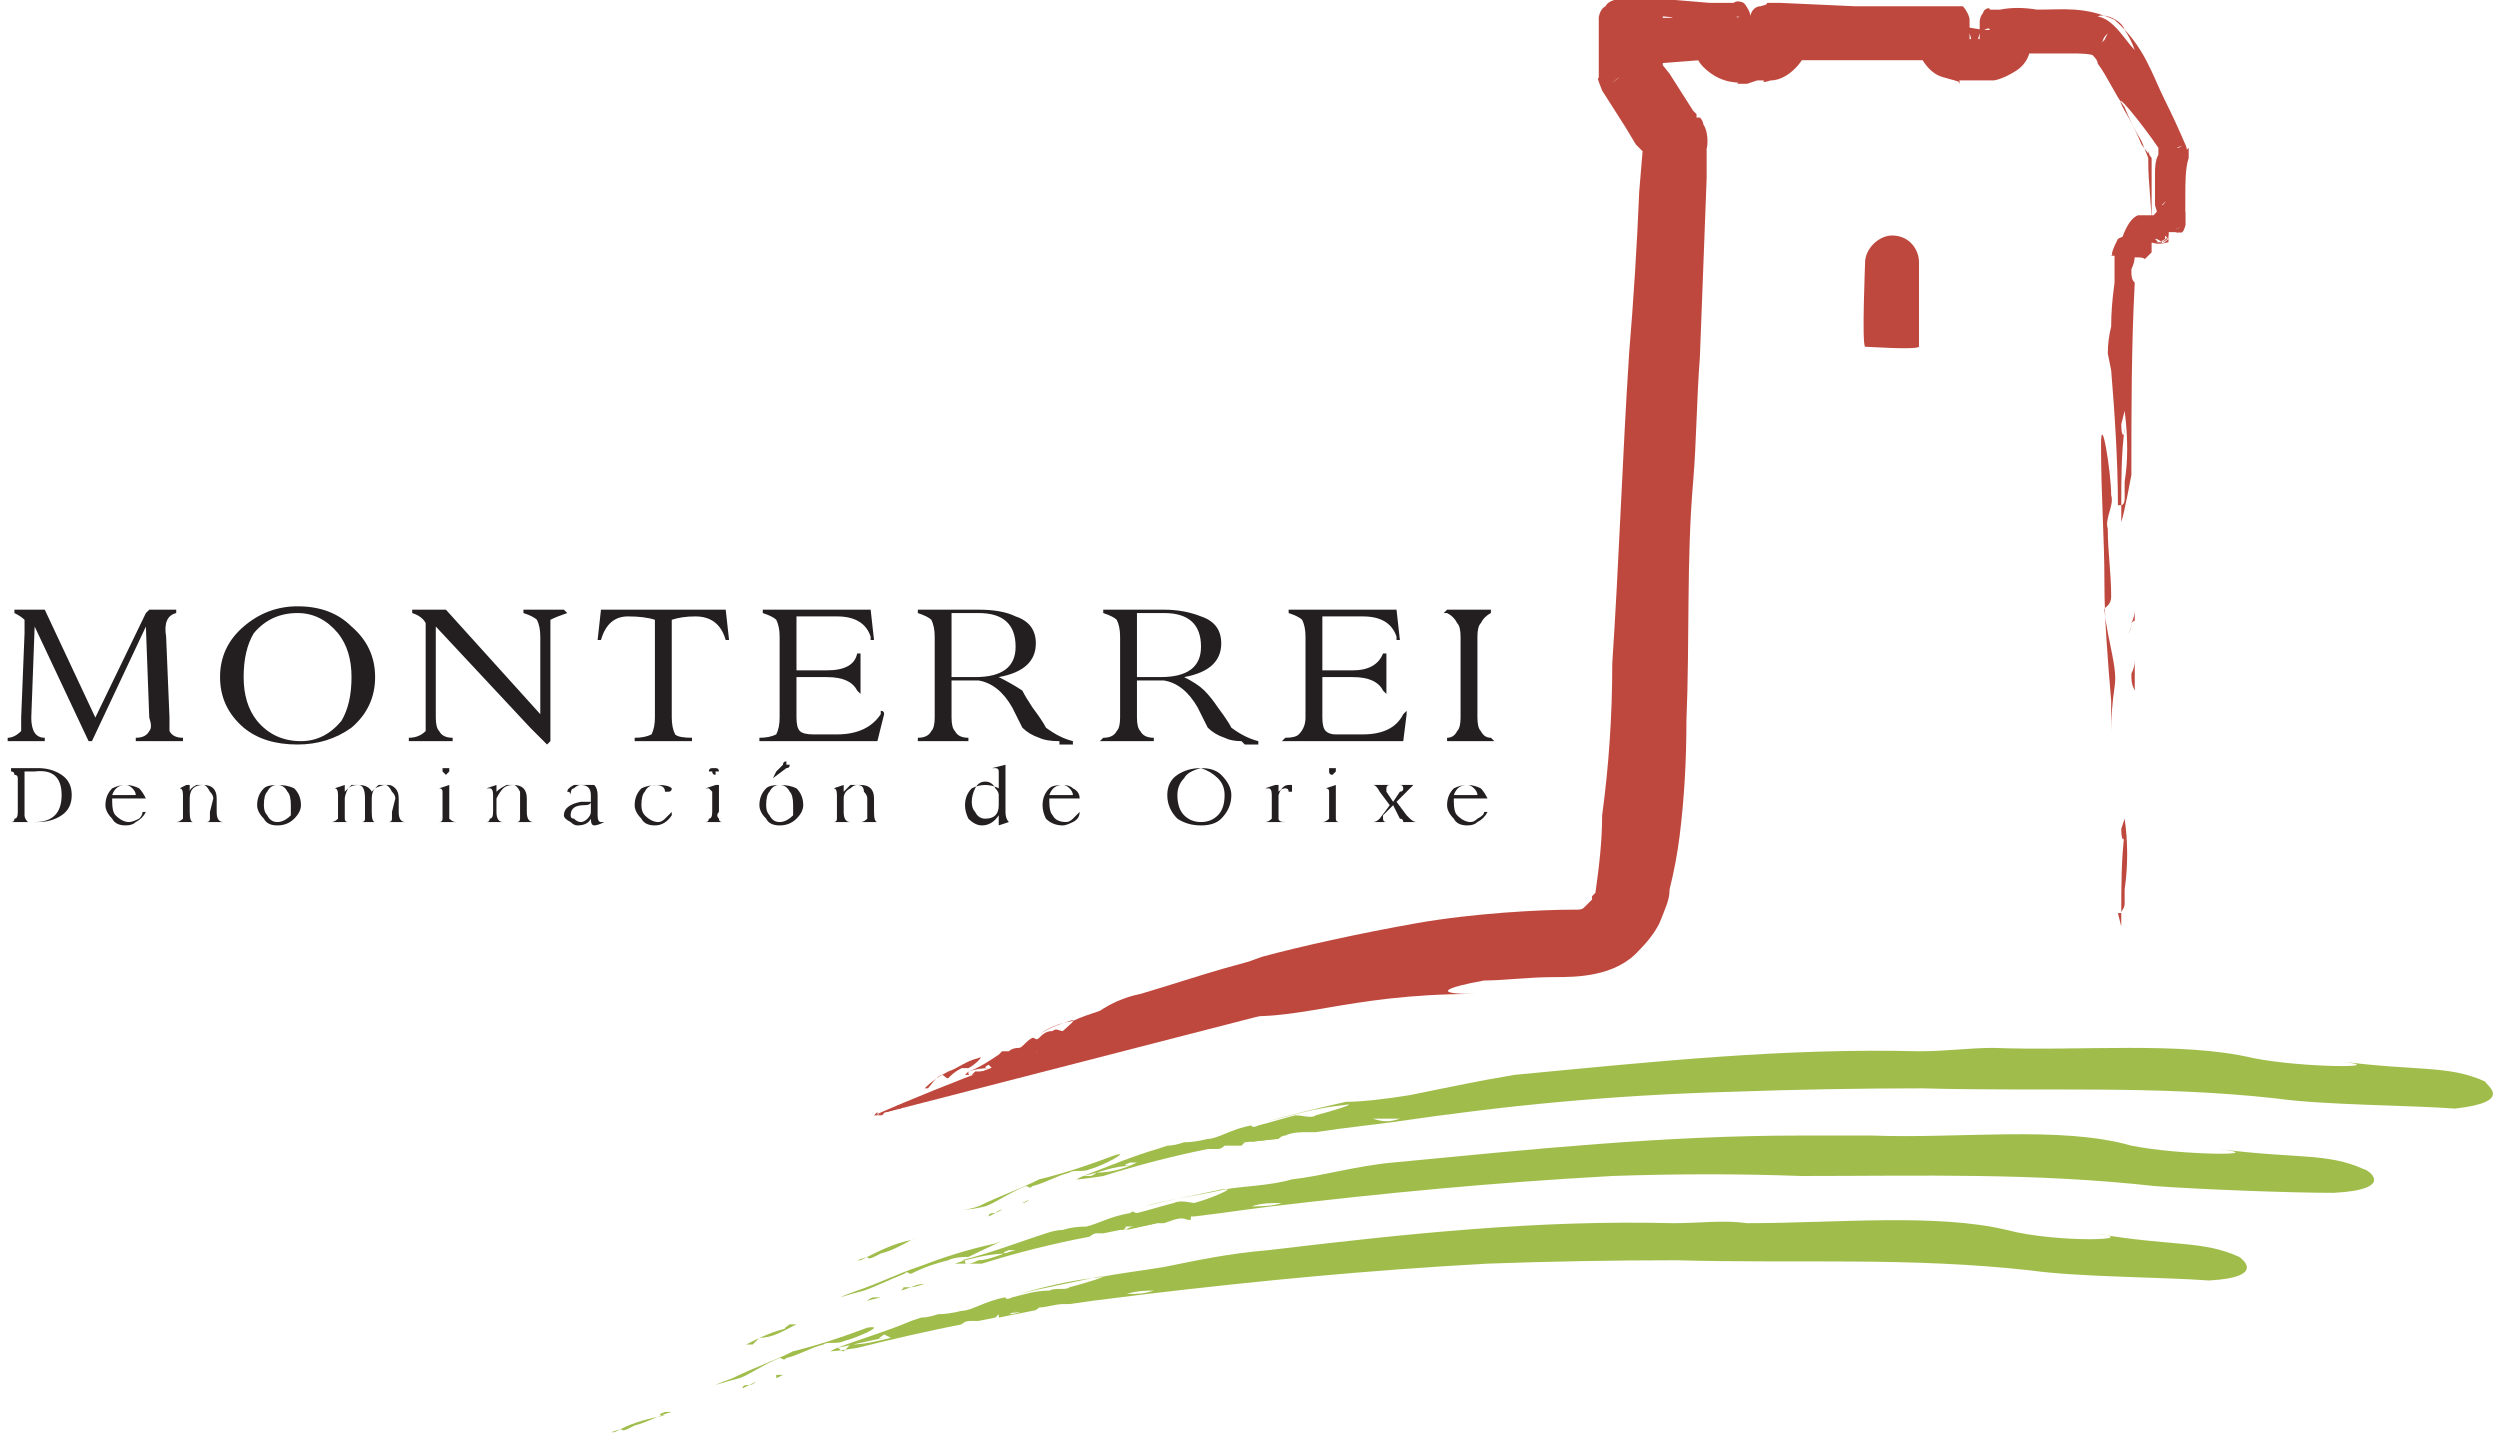 <?xml version="1.0" encoding="UTF-8"?>
<svg xmlns="http://www.w3.org/2000/svg" version="1.2" viewBox="19.753 7.214 73.801 42.52" width="75" height="43" aria-hidden="true">
  <style>
		.s0 { fill: #a0bd4b; }
		.s1 { fill: #bf483e; }
		.s2 { fill: #231f20; }
	</style>
  <g id="Logo">
    <path class="s0" d="m48.9 43.3l0.4-0.2q-0.1 0-0.2 0.1c-0.1 0-0.2 0-0.2 0.1z"></path>
    <path class="s0" d="m49.8 43l0.1-0.1z"></path>
    <path class="s0" d="m50.6 42.7q-0.3 0.1-0.5 0.1 0.2 0 0.5-0.1z"></path>
    <path class="s0" d="m49.9 42.9c0.1 0 0.1 0 0 0l0.2-0.1q-0.1 0.1-0.2 0.1z"></path>
    <path class="s0" d="m49.9 42.9c-0.1 0-0.1 0-0.2 0q0.1 0 0.2 0z"></path>
    <path class="s0" d="m50 42.4c0.1 0 0.1 0.1 0.2 0 0.4-0.1 0.7-0.3 1.1-0.4 0.1-0.1 0.4 0 0.6-0.1 0.4-0.1 1.3-0.6 0.7-0.4-0.8 0.3-1.4 0.5-2.2 0.7-0.6 0.3-1.2 0.5-1.8 0.8q-0.3 0.1-0.5 0.1 0.3 0 0.7-0.1c0.3-0.1 0.7-0.4 1.2-0.6z"></path>
    <path class="s0" d="m45.5 44.5c0 0 0.2-0.1 0.2-0.1 0.4-0.1 0.7-0.3 1.1-0.5l-0.2 0.1q-0.3 0.1 0 0c-0.5 0.1-0.9 0.3-1.3 0.5 0 0 0 0.1 0.2 0z"></path>
    <path class="s0" d="m45 44.6h0.1l0.2-0.1z"></path>
    <path class="s0" d="m52.3 42.1q1.6-0.5 3.1-0.8c0.1 0 0.2 0 0.3 0q0.1 0 0.2-0.1h0.5l0.1-0.1c0.1 0 0.1 0 0 0q-0.1 0-0.1-0.1c0 0.1 0.1 0.1 0.1 0.1q0.1 0 0.3-0.1 0.2 0 0.4 0-0.2 0-0.4 0l-0.3 0.1 1-0.1q0.1-0.1 0.2-0.1c0.2-0.1 0.5-0.1 0.6-0.1h0.2 0.1l0.7-0.1q0.3-0.1 0.6-0.2c0 0 0.1 0 0.1 0q0.1 0 0.3-0.1-0.2 0-0.4 0c-0.2 0-0.4 0.2-0.6 0.1 0.2 0.1 0.4-0.1 0.6-0.1q0.2 0 0.4 0c0.3 0 0.6 0 0.8 0-0.3 0.1-0.5 0.1-0.8 0q-0.2 0.1-0.3 0.1c0 0-0.1 0-0.1 0q-0.3 0.1-0.6 0.2 0.8-0.1 1.6-0.2c3.4-0.5 6.5-0.8 10.1-0.9q2.8-0.1 5.6-0.1c3.6 0.1 6.9-0.1 10.5 0.3 1.4 0.2 4 0.2 5.3 0.3 1.8-0.2 0.9-0.7 0.9-0.8-1.1-0.5-2-0.3-4.3-0.6 1.6 0.2-1.1 0.2-2.6-0.1-2.1-0.5-5.1-0.2-7.7-0.3-0.7 0-1.4 0.1-2.2 0.1-4-0.1-7.8 0.3-12 0.7-1.2 0.2-2.1 0.4-3.1 0.6-0.6 0.1-1.4 0.2-1.9 0.2-0.9 0.2-1.7 0.4-2.4 0.6 0.8-0.2 1.4-0.4 2.3-0.5 0.6-0.1-0.4 0.2-0.8 0.3-0.1 0.1-0.4 0-0.6 0-0.4 0.1-0.7 0.2-1.1 0.3-0.2 0.1-0.2 0-0.2 0-0.6 0.1-1 0.4-1.3 0.4q-0.4 0.1-0.7 0.1-0.3 0.1-0.5 0.1l-0.3 0.1q0.1 0 0.2 0.1c-0.1 0-0.4 0.1-0.5 0.1 0.1 0 0.4-0.1 0.5-0.1q-0.1-0.1-0.2-0.1c-0.7 0.2-1.4 0.5-2.2 0.8 0.5-0.1 0.9-0.3 1.4-0.3q-0.3 0 0-0.1h0.2c-0.4 0.2-0.8 0.3-1.2 0.3 0 0-0.1 0.1-0.2 0.1-0.1 0-0.1 0-0.2 0l-0.2 0.1c0.2 0 0.8-0.1 0.8-0.1z"></path>
    <path class="s0" d="m56.8 41q-0.1 0.1-0.2 0.1l0.8-0.1c-0.1-0.1-0.4 0-0.6 0z"></path>
    <path class="s0" d="m45.3 45.8l0.4-0.1q-0.1 0-0.2 0c-0.1 0-0.2 0.1-0.2 0.1z"></path>
    <path class="s0" d="m46.2 45.5h0.1z"></path>
    <path class="s0" d="m47 45.3q-0.2 0-0.4 0.1 0.1 0 0.4-0.1z"></path>
    <path class="s0" d="m46.3 45.4c0.1 0 0.1 0 0 0.1l0.3-0.1q-0.2 0-0.3 0z"></path>
    <path class="s0" d="m46.3 45.4c0 0-0.1 0-0.1 0q0 0 0.1 0z"></path>
    <path class="s0" d="m46.4 45c0.1-0.1 0.1 0 0.2 0 0.4-0.2 0.7-0.3 1.1-0.4 0.2-0.1 0.5-0.1 0.6-0.1 0.4-0.2 1.3-0.6 0.8-0.4-0.9 0.2-1.5 0.4-2.3 0.7-0.6 0.2-1.2 0.5-1.8 0.7q-0.3 0.1-0.5 0.2 0.3-0.1 0.7-0.2c0.3-0.1 0.7-0.3 1.2-0.5z"></path>
    <path class="s0" d="m41.9 47.1c0.1-0.1 0.2-0.2 0.2-0.2 0.4 0 0.7-0.2 1.1-0.4h-0.2q-0.3 0.2 0 0.1c-0.5 0.1-0.9 0.3-1.3 0.5 0 0 0.1 0 0.2 0z"></path>
    <path class="s0" d="m41.5 47.2l0.2-0.1z"></path>
    <path class="s0" d="m48.7 44.7q1.6-0.5 3.2-0.8c0 0 0.1-0.1 0.2-0.1q0.1 0 0.2 0l0.5-0.1h0.1c0.1-0.1 0.1-0.1 0-0.1q0 0-0.1 0c0 0 0.1 0 0.1 0q0.2 0 0.3 0 0.2 0 0.4-0.1-0.2 0.1-0.4 0.1l-0.3 0.1 1-0.2q0.1 0 0.2 0c0.3-0.1 0.5-0.2 0.7-0.1h0.1v-0.1h0.1l0.8-0.1q0.2-0.1 0.5-0.1c0 0 0.1 0 0.2 0q0.1-0.1 0.2-0.1-0.2 0-0.4 0c-0.2-0.1-0.3 0.1-0.6 0.1 0.3 0 0.4-0.2 0.6-0.1q0.2 0 0.4 0c0.3-0.1 0.6-0.1 0.9-0.1-0.3 0.1-0.6 0.1-0.9 0.1q-0.1 0-0.2 0.1c-0.1 0-0.2 0-0.2 0q-0.3 0-0.5 0.1 0.7-0.1 1.5-0.2c3.4-0.4 6.5-0.7 10.1-0.9q2.9-0.1 5.6 0c3.6 0 6.9-0.1 10.5 0.3 1.4 0.1 4 0.2 5.3 0.2 1.9-0.1 1-0.7 0.9-0.7-1.1-0.5-2-0.3-4.3-0.6 1.6 0.2-1.1 0.2-2.6-0.1-2.1-0.6-5.1-0.2-7.7-0.3-0.7 0-1.4 0-2.1 0-4.1 0-7.9 0.4-12.1 0.8-1.1 0.1-2.1 0.4-3 0.5-0.7 0.2-1.5 0.2-2 0.3-0.9 0.2-1.7 0.3-2.4 0.5 0.8-0.2 1.4-0.3 2.3-0.5 0.6-0.1-0.4 0.3-0.8 0.4-0.1 0-0.4-0.1-0.6 0-0.4 0.1-0.7 0.2-1.1 0.3-0.1 0-0.1-0.1-0.2 0-0.6 0.1-0.9 0.3-1.3 0.4q-0.4 0-0.7 0.1-0.2 0-0.5 0.1l-0.3 0.1q0.2 0 0.2 0.1c-0.1 0-0.3 0-0.5 0 0.2 0 0.4 0 0.5 0q0-0.1-0.2-0.1c-0.6 0.2-1.4 0.5-2.2 0.7h0.1c0.4-0.1 0.8-0.2 1.3-0.2q-0.3 0 0-0.1h0.2c-0.4 0.1-0.8 0.3-1.1 0.3 0 0-0.2 0.1-0.3 0.1-0.1 0-0.1 0-0.1-0.1l-0.3 0.1c0.2 0 0.8 0 0.8 0z"></path>
    <path class="s0" d="m53.2 43.6q-0.1 0-0.2 0.1l0.9-0.2c-0.2 0-0.5 0-0.7 0.1z"></path>
    <path class="s0" d="m41.6 48.4l0.4-0.2q-0.1 0.1-0.2 0.1c-0.1 0-0.2 0-0.2 0.1z"></path>
    <path class="s0" d="m42.5 48.1l0.1-0.1z"></path>
    <path class="s0" d="m43.3 47.8q-0.3 0.1-0.5 0.2 0.2-0.1 0.5-0.2z"></path>
    <path class="s0" d="m42.6 48c0.1 0 0.1 0 0 0v0.1l0.2-0.1q-0.1 0-0.2 0z"></path>
    <path class="s0" d="m42.6 48c0 0-0.1 0-0.2 0q0.1 0 0.2 0z"></path>
    <path class="s0" d="m42.7 47.5c0.1 0 0.1 0.1 0.2 0 0.4-0.1 0.7-0.3 1.1-0.4 0.1-0.1 0.4 0 0.6-0.1 0.4-0.1 1.3-0.5 0.7-0.4-0.8 0.3-1.4 0.5-2.2 0.7-0.6 0.3-1.2 0.5-1.8 0.8q-0.3 0.1-0.5 0.2 0.3-0.1 0.7-0.2c0.3-0.1 0.7-0.4 1.2-0.6z"></path>
    <path class="s0" d="m38.2 49.6c0 0 0.2-0.1 0.2-0.1 0.4-0.1 0.7-0.3 1.1-0.4h-0.2q-0.3 0.1 0 0.1c-0.5 0.1-0.9 0.2-1.3 0.4 0 0 0 0.1 0.2 0z"></path>
    <path class="s0" d="m37.7 49.7h0.1l0.2-0.1z"></path>
    <path class="s0" d="m45 47.2q1.6-0.4 3.1-0.7c0.1-0.1 0.2-0.1 0.3-0.1q0.1 0 0.2 0l0.5-0.1 0.1-0.1c0.1 0 0.1 0 0 0q-0.1 0-0.1 0c0 0 0.1 0 0.1 0q0.1 0 0.3 0 0.2-0.1 0.4-0.1-0.2 0.1-0.4 0.1h-0.3v0.1l1-0.2q0.1 0 0.2-0.1c0.2 0 0.5-0.1 0.7-0.1h0.1 0.1l0.7-0.1q0.3-0.1 0.6-0.2c0 0 0.1 0.1 0.1 0.1q0.1-0.1 0.3-0.1-0.2-0.1-0.4-0.1c-0.2 0-0.4 0.2-0.6 0.1 0.2 0.1 0.4-0.1 0.6-0.1q0.2 0 0.4 0.1c0.3-0.1 0.6-0.1 0.8-0.1-0.3 0.1-0.5 0.1-0.8 0.1q-0.2 0-0.3 0.1c0 0-0.1-0.1-0.1-0.1q-0.3 0.1-0.6 0.2 0.8-0.1 1.6-0.2c3.4-0.4 6.5-0.7 10.1-0.9q2.8-0.1 5.6-0.1c3.6 0.1 6.9-0.1 10.5 0.3 1.4 0.2 4 0.2 5.3 0.3 1.8-0.1 0.9-0.7 0.9-0.7-1.1-0.5-2-0.3-4.3-0.7 1.6 0.2-1.1 0.3-2.6-0.1-2.1-0.5-5.1-0.2-7.7-0.2-0.7-0.1-1.4 0-2.2 0-4-0.1-7.8 0.3-12 0.8-1.2 0.1-2.1 0.3-3.1 0.5-0.6 0.1-1.4 0.2-1.9 0.3-0.9 0.1-1.7 0.3-2.4 0.5 0.8-0.2 1.4-0.3 2.3-0.5 0.6-0.1-0.4 0.2-0.8 0.3-0.1 0.1-0.4 0-0.6 0.1-0.4 0-0.7 0.1-1.1 0.2-0.2 0.1-0.2 0-0.2 0-0.6 0.1-1 0.4-1.3 0.4q-0.4 0.1-0.7 0.1-0.3 0.1-0.5 0.1l-0.3 0.1q0.2 0.1 0.2 0.1c-0.1 0-0.4 0.1-0.5 0.1 0.1 0 0.4-0.1 0.5-0.1q0 0-0.2-0.1c-0.7 0.3-1.4 0.5-2.2 0.8 0.5-0.1 0.9-0.2 1.4-0.3q-0.3 0.1 0-0.1l0.2 0.1c-0.4 0.1-0.8 0.2-1.2 0.2 0 0-0.1 0.1-0.2 0.2-0.1 0-0.1-0.1-0.2-0.1l-0.2 0.1c0.2 0 0.8-0.1 0.8-0.1z"></path>
    <path class="s0" d="m49.5 46.2q-0.1 0-0.2 0l0.8-0.1c-0.1-0.1-0.4 0-0.6 0.1z"></path>
    <path class="s1" d="m82.9 27.7v-0.9q0 0.2-0.1 0.4c0 0.2 0 0.3 0.1 0.5z"></path>
    <path class="s1" d="m82.9 26v-0.1-0.2z"></path>
    <path class="s1" d="m82.9 24.5q0 0.4 0 0.8 0-0.3 0-0.8z"></path>
    <path class="s1" d="m82.8 25.7c0.1-0.1 0.1-0.1 0.1 0v-0.4q0 0.2-0.1 0.4z"></path>
    <path class="s1" d="m82.8 25.7c0 0.1 0 0.2-0.1 0.3q0.1-0.1 0.1-0.3z"></path>
    <path class="s1" d="m82 25.3c0-0.1 0.2-0.1 0.2-0.4 0-0.7-0.1-1.3-0.1-2-0.1-0.3 0.2-0.7 0.1-1 0-0.7-0.3-2.5-0.3-1.5 0 1.6 0.1 2.7 0.1 4.1 0 1.1 0.1 2.3 0.2 3.5q0 0.4 0 0.9 0-0.6 0.1-1.3c0.1-0.6-0.2-1.3-0.3-2.3z"></path>
    <path class="s1" d="m82.6 34c0-0.1 0-0.4 0-0.4 0.1-0.7 0.1-1.4 0-2.1l-0.1 0.3c0 0.4 0.1 0.4 0.1 0.1-0.1 0.8-0.1 1.6-0.1 2.4 0-0.1 0.1-0.1 0.1-0.3z"></path>
    <path class="s1" d="m82.4 34.3l0.1 0.4v-0.4z"></path>
    <path class="s1" d="m82.8 21.3c0-2 0-3.8 0.1-5.7-0.1-0.1-0.1-0.2-0.1-0.4q0.1-0.2 0.1-0.4c-0.1 0.1 0.2 0 0.3 0.1 0 0 0 0 0.1-0.1 0.1-0.1 0.1-0.1 0.1-0.1v-0.1-0.2c0-0.1 0-0.1-0.1 0-0.1 0 0 0 0 0h0.1 0.1c0.1 0 0.1 0 0-0.1h-0.2c0 0 0-0.1-0.1 0v0.1-0.1c0 0 0.1-0.1 0.1 0q0.1 0 0.2 0 0.1 0 0.2 0.1c0-0.1 0 0 0.1-0.1q0-0.1 0-0.1c-0.1-0.4 0.2 0 0.5-0.3-0.2 0.2-0.3 0.1-0.4 0.1h-0.1c0 0-0.1 0.1 0 0v0.2l0.1 0.1c-0.2 0.2-0.2 0.1-0.2 0.1h-0.3-0.1c0.2 0 0.2 0.1 0.6 0 0-0.2 0-0.2 0-0.3v-0.1c-0.2 0.2 0 0 0 0.1h0.2c0.1-0.1 0.2 0.2 0.3-0.2v-0.4q0-0.3 0-0.4c0-0.5 0-0.9 0.1-1.2 0-0.1 0-0.2 0-0.3 0 0 0 0-0.1 0.1 0.1 0 0-0.2 0-0.2q-0.3-0.7-0.6-1.3-0.2-0.4-0.5-0.7c0 0 0-0.3-0.1-0.4q-0.1-0.1-0.3-0.4 0.1 0.4 0.2 0.7c0 0.3 0.5 0.5 0.5 0.9 0-0.4-0.5-0.6-0.5-0.9q-0.1-0.3-0.2-0.7c-0.3-0.3-0.6-0.9-1.1-1 0.2-0.1 0.7 0.1 0.8 0.4q0.2 0.3 0.3 0.6 0.2 0.3 0.3 0.4c0.1 0.1 0.1 0.4 0.1 0.4q0.3 0.3 0.5 0.7c-0.4-0.8-0.6-1.6-1.5-2.4-0.9-0.4-1.5-0.3-2.3-0.3q-0.6-0.1-1.1 0h-0.2-0.1c0-0.1-0.2 0-0.2 0.1-0.1 0.1-0.1 0.3-0.1 0.2v0.3 0.3c0-0.1-0.1 0.1 0-0.2 0.1-0.1 0.3-0.2 0.3-0.1h-0.1-0.1l-0.6-0.1h-0.1c0 0 0.2 0 0.3 0.2 0.1 0.3 0 0.1 0 0.2v-0.1-0.3-0.1-0.1q0 0 0 0c0-0.1-0.1-0.3-0.2-0.4-0.2 0-0.2 0-0.2 0h-0.2-0.6-2.2l-2.2-0.1h-0.2-0.2c-0.1 0.1 0.1 0-0.2 0.1-0.2 0-0.3 0.2-0.3 0.3 0 0.1 0 0.1 0 0.1v0.3 0.1 0.1c0 0 0 0.1 0-0.1 0-0.1 0.2-0.3 0.3-0.3 0 0-0.3 0-0.5 0h-0.1-0.1c0.1 0-0.1 0 0.1 0 0.1 0 0.3 0.2 0.3 0.4 0 0.1 0 0 0 0v-0.3-0.2-0.1c0-0.1-0.1-0.3-0.2-0.4-0.2-0.1-0.3 0-0.3 0h-0.2-0.5l-1.2-0.1h-1.1-0.3-0.1-0.1c0.1 0-0.2 0-0.3 0.2-0.2 0.1-0.2 0.4-0.2 0.3v0.1 0.6 0.6 0.3 0.2c0 0.1-0.1-0.1 0.1 0.4l0.7 1.1 0.3 0.5 0.2 0.2v0.1c0.1 0 0 0.1 0-0.2 0-0.1 0 0 0 0.1l-0.1 1.2q-0.1 2.4-0.3 4.8c-0.2 3.1-0.3 6.2-0.5 9.2q0 2.3-0.3 4.5c0 0.8-0.1 1.6-0.2 2.3q-0.1 0.1-0.1 0.1c0 0 0 0.1 0 0.1-0.1 0.1-0.2 0.2-0.2 0.2-0.1 0.1-0.1 0.1-0.4 0.1-0.9 0-2.9 0.1-4.6 0.4-1.7 0.3-3.5 0.7-4.6 1-3.1 1.1-1.2 1.6-1.1 1.7 2.1 0.3 3.5-0.6 7.4-0.6-1.3 0-0.8-0.2 0.3-0.4 0.6 0 1.3-0.1 2.1-0.1 0.6 0 1.8 0 2.5-0.8q0.4-0.4 0.6-0.8c0.2-0.5 0.3-0.7 0.3-1q0.2-0.8 0.3-1.6 0.2-1.6 0.2-3.4c0.1-2.4 0-4.8 0.2-7.1 0.1-1.2 0.1-2.4 0.2-3.7q0.1-2.7 0.2-5.3v-0.6-0.3c0 0.1 0.1-0.4-0.1-0.7 0-0.1-0.1-0.2-0.1-0.2h-0.1v-0.1l-0.1-0.1-0.7-1.1-0.4-0.5-0.1-0.1c-2.2 1.6-0.6 0.4-1.1 0.8 0.6 0-1.3 0 1.4 0v-0.2-0.3-1.3-0.1c1.2 0.1-1.7 0-1.4 0 0-1.2 0 1.7 0 1.4h0.1 0.2 0.3 0.6l1.3-0.1h0.7 0.3c0 1.2 0.1-1.6 0.1-1.3h-0.1 0.1c-0.6 0 1.2 0-1.3 0.1v0.1 0.1 0.4c0 0 0-0.1 0 0.1 0 0.2 0.1 0.5 0.3 0.7 0.6 0.6 1.2 0.4 1 0.5h0.1 0.1 0.1l0.3-0.1h0.1 0.1c0 0-0.1 0.1 0.2 0 0.6 0 1.2-0.8 1.1-1.2 0-0.1 0 0 0-0.1v-0.1-0.3-0.1c0.3 0-2.4 0-1.3 0 0-0.3 0 2.4 0 1.3h0.1l0.2-0.1h0.6 1.4q1.3 0 2.7 0h0.4 0.2 0.1c0-0.5 0 1.3 0-1.2 0.3 0-2.3 0-1.2 0v0.4 0.1 0.1c-0.1-0.2 0.1 0.9 0.8 1.1 0.7 0.2 0.4 0.1 0.5 0.2v-0.1h0.7 0.1 0.1c0 0-0.1 0 0.1 0 0.1 0 0.4-0.1 0.7-0.3 0.3-0.2 0.4-0.5 0.4-0.7 0-0.3 0-0.2 0-0.2v-0.1-0.1-0.3-0.1c-2.3 0-0.7 0-1.2 0 0.1 2.3 0.1 0.6 0.1 1.1h0.2 0.3l0.6-0.1q0.6 0 1.2 0c0.3 0 0.6 0 0.8 0.1 0-0.1 0 0 0-0.1q0-0.2 0.1-0.3c0.1-0.1 0-0.1 0.2-0.3l-0.1 0.2c-0.1 0.1-0.3 0.3-0.4 0.4 0.1 0.1 0.2 0.2 0.2 0.3 0.3 0.4 0.5 0.9 0.8 1.3q0.2 0.5 0.5 1l0.2 0.5 0.1 0.1c1.7-0.8 0.4-0.2 0.8-0.4-0.4 0 1 0-0.9 0v0.1 0.3c0 0.7 0.1 1.2 0.1 2 0-0.8 0-1.4 0-2l-0.1-0.3v-0.1c0.4 0-0.9 0 0.9 0-1.6 0.8-0.4 0.2-0.8 0.4v-0.1l-0.3-0.4q-0.2-0.5-0.5-1c-0.5-0.9 0.6 0.5 1 1.1q0 0.1 0.1 0.2c1.1-0.5 0.3-0.1 0.5-0.2 0.6 0-0.7 0-0.6 0v0.1 0.1c-0.1 0.2-0.1 0.4-0.1 0.6q0 0.5 0 0.9 0.1 0.3 0.1 0.5v0.1c0 0 0 0 0 0.1v0.1c1.3-0.3 0.4-0.1 0.7-0.2-0.1-0.1-0.1-0.8-0.1-0.6q-0.1 0-0.3 0 0 0-0.1 0h-0.1c0.5-0.5-0.7 0.8-0.6 0.7q0 0.1 0 0.1c-0.1 0-0.1 0.1-0.1 0.2 1.5 0 0.4 0 0.8 0 0 0.7 0-0.9 0-0.8l-0.1 0.1h-0.2-0.2c-0.1 0 0.1 0-0.3 0-0.3 0.1-0.5 0.7-0.5 0.8h0.1v0.3c-0.1 0 1.2 0 0.7 0h-0.1 0.1c0-1.2 0-0.3 0-0.6h-0.1-0.1-0.1l-0.1 0.1c-0.1 0 0.1-0.2-0.5 0.1-0.3 0.6-0.1 0.4-0.2 0.5h0.1v0.3q0 0.3 0 0.5-0.1 0.7-0.1 1.3-0.1 0.4-0.1 0.8l0.1 0.5c0.1-0.2 0.1-0.2 0.2-0.3 0 0.3-0.1 0.7-0.1 0.9 0-0.2 0.1-0.6 0.1-0.9-0.1 0.1-0.1 0.1-0.2 0.3 0.1 1.2 0.2 2.7 0.2 4h0.1c0-0.8 0-1.5 0.1-2.3 0 0.3-0.1 0.3-0.1-0.1l0.1-0.4c0.1 0.8 0.1 1.5 0 2.1 0 0 0 0.3 0 0.5 0 0.2-0.1 0.2-0.1 0.2v0.5c0.1-0.3 0.3-1.4 0.3-1.4z"></path>
    <path class="s1" d="m83.8 14.2c0 0 0.2 0-0.1 0.2h-0.2 0.2c0.3-0.1 0.1-0.2 0.2-0.2v-0.2c-0.2 0.2 0 0 0 0.1 0.2-0.1 0.3 0.2 0.5-0.2v-0.4c-0.1 0.2 0.1 0.4-0.2 0.5h-0.3-0.1c0 0-0.1 0.1 0 0z"></path>
    <path class="s1" d="m76.5 15c0 0.2 0 1.3 0 2.5-0.1 0.1-1.5 0-1.6 0-0.1-0.1 0-2.4 0-2.5 0-0.4 0.4-0.8 0.8-0.8 0.5 0 0.8 0.4 0.8 0.8z"></path>
    <path class="s1" d="m65.7 35.1c-3.3 0.2-10.5 1-20.2 5.2"></path>
    <path class="s1" d="m47.2 39.8l0.2-0.1q-0.1 0-0.1 0-0.1 0-0.1 0.1z"></path>
    <path class="s1" d="m47.6 39.6z"></path>
    <path class="s1" d="m47.9 39.5q-0.1 0-0.2 0.1 0.1-0.1 0.2-0.1z"></path>
    <path class="s1" d="m47.6 39.6q0.1 0 0 0h0.1q0 0-0.1 0z"></path>
    <path class="s1" d="m47.6 39.6q0 0-0.1-0.1z"></path>
    <path class="s1" d="m47.5 39.1c0.1 0 0.1 0.1 0.2 0.1 0.1-0.1 0.2-0.2 0.4-0.3 0 0 0.2 0 0.2 0 0.2-0.1 0.5-0.4 0.3-0.3-0.4 0.1-0.6 0.3-0.9 0.4q-0.4 0.2-0.7 0.5-0.1 0-0.2 0 0.1 0 0.3 0c0.1-0.1 0.2-0.3 0.4-0.4z"></path>
    <path class="s1" d="m45.7 40.3c0.1 0 0.1-0.1 0.1-0.1 0.2 0 0.3-0.1 0.5-0.1l-0.1-0.1q-0.1 0.1 0 0.1-0.3 0-0.6 0.2c0.1 0 0.1 0 0.1 0z"></path>
    <path class="s1" d="m45.5 40.3h0.1v-0.1z"></path>
    <path class="s1" d="m48.6 39.1q0.6-0.3 1.3-0.5 0 0 0.1 0 0 0 0.1 0l0.2-0.1q0.1-0.1 0-0.1h-0.1q0.1 0 0.1 0 0.1 0 0.1 0 0.1 0 0.2 0-0.1 0-0.2 0l-0.1 0.1 0.4-0.1 0.1-0.1c0.1 0 0.2-0.1 0.3 0v-0.1h0.1l0.3-0.1q0.1 0 0.2-0.1c0 0 0 0 0.1 0q0 0 0.1-0.1-0.1 0-0.2 0c-0.1 0-0.1 0.2-0.3 0.1 0.2 0.1 0.2-0.1 0.3-0.1q0.1 0 0.2 0 0.1 0 0.3 0c-0.1 0.1-0.2 0.1-0.3 0q-0.1 0.1-0.1 0.1c-0.1 0-0.1 0-0.1 0q-0.1 0.1-0.2 0.1l0.6-0.1c1.4-0.4 2.7-0.8 4.2-1.1q1.2-0.3 2.3-0.4c1.5-0.2 2.9-0.6 4.5-0.4 0.5 0 1.6-0.1 2.2-0.2 0.7-0.2 0.3-0.7 0.3-0.8-0.5-0.4-0.9-0.1-1.9-0.3 0.7 0.1-0.4 0.3-1.1 0.1-1-0.3-2.2 0.2-3.3 0.3-0.3 0-0.6 0.1-0.9 0.2-1.7 0.2-3.3 0.8-5 1.3-0.5 0.1-0.9 0.3-1.2 0.5-0.3 0.1-0.6 0.2-0.8 0.3q-0.6 0.1-1 0.4c0.3-0.2 0.6-0.3 0.9-0.4 0.3-0.1-0.1 0.2-0.2 0.3-0.1 0-0.2-0.1-0.3 0-0.2 0-0.3 0.1-0.4 0.2-0.1 0.1-0.1 0-0.2 0-0.2 0.1-0.3 0.3-0.4 0.3q-0.2 0-0.3 0.1-0.1 0-0.2 0l-0.1 0.1q0 0 0.1 0.1c-0.1 0-0.2 0-0.3 0 0.1 0 0.2 0 0.3 0q-0.1-0.1-0.1-0.1c-0.3 0.2-0.6 0.4-0.9 0.5q0.3-0.1 0.6-0.1-0.2 0 0-0.1l0.1 0.1c-0.2 0.1-0.3 0.1-0.5 0.1 0 0-0.1 0.1-0.1 0.1-0.1 0-0.1 0-0.1-0.1l-0.1 0.1c0.1 0 0.4 0 0.4 0z"></path>
    <path class="s1" d="m50.4 38.4l-0.1 0.1 0.4-0.1c-0.1-0.1-0.2 0-0.3 0z"></path>
  </g>
  <g id="Letras">
    <path id="M" class="s2" d="m24.2 25.3h0.6v0.1q-0.4 0.1-0.3 0.7l0.1 2.4q0 0.3 0 0.4 0.1 0.2 0.4 0.2v0.1h-1.4v-0.1q0.3 0 0.4-0.2 0.1-0.1 0-0.4l-0.1-2.7-1.6 3.4q0 0 0 0-0.1 0-0.1 0l-1.6-3.4-0.1 2.7q0 0.6 0.4 0.6v0.1h-1.1v-0.1q0.2 0 0.4-0.2 0-0.1 0-0.4l0.1-2.5q0-0.3 0-0.4-0.1-0.1-0.3-0.2v-0.1h0.9l1.5 3.2 1.5-3.1 0.1-0.1z"></path>
    <path id="Mo" class="s2" d="m30.7 27.3q0 0.9-0.7 1.5-0.7 0.5-1.6 0.5-1 0-1.6-0.5-0.7-0.6-0.7-1.5 0-0.9 0.7-1.5 0.7-0.6 1.6-0.6 1 0 1.6 0.6 0.7 0.6 0.7 1.5zm-0.7 0q0-0.8-0.4-1.3-0.5-0.6-1.2-0.6-0.8 0-1.3 0.6-0.3 0.5-0.3 1.3 0 0.8 0.4 1.3 0.5 0.6 1.3 0.6 0.7 0 1.2-0.6 0.3-0.5 0.3-1.3z"></path>
    <path id="Mon" class="s2" d="m35.6 28.4v-2.3q0-0.3-0.1-0.5-0.1-0.1-0.4-0.2v-0.1h1.2l0.1 0.1q-0.3 0.1-0.5 0.2 0 0.2 0 0.5v3.1q-0.1 0.1-0.1 0.1 0 0-0.1-0.1l-0.4-0.4-2.8-3v2.7q0 0.3 0.1 0.4 0.1 0.2 0.4 0.2v0.1h-1.2-0.1v-0.1q0.3 0 0.5-0.2 0-0.1 0-0.4v-2.7-0.1q-0.1-0.2-0.4-0.3v-0.1h1q0.9 1 2.8 3.1z"></path>
    <path id="Mont" class="s2" d="m39.5 28.5q0 0.3 0.1 0.5 0.1 0.1 0.5 0.1v0.1h-1.7v-0.1q0.3 0 0.5-0.1 0.1-0.2 0.1-0.5v-2.9q-0.3-0.1-0.8-0.1-0.6 0-0.8 0.7h-0.1l0.1-0.9h0.1q0 0 0.1 0h3.3q0.1 0 0.1 0h0.1l0.1 0.9h-0.1q-0.2-0.7-0.9-0.7-0.4 0-0.7 0.1z"></path>
    <path id="Monte" class="s2" d="m42.1 29.2v-0.1q0.3 0 0.5-0.1 0.1-0.2 0.1-0.5v-2.4q0-0.3-0.1-0.5-0.1-0.1-0.4-0.2v-0.1h0.7 2.5l0.1 0.9q0 0 0 0-0.1 0-0.1 0v-0.1q-0.2-0.6-1-0.6h-1.1q-0.1 0-0.1 0v1.6h0.9q0.8 0 0.9-0.5 0 0 0 0h0.1v1.2l-0.1-0.1q-0.2-0.4-0.9-0.4h-0.9v1.2q0 0.3 0.1 0.4 0.1 0.1 0.4 0.1h0.7q0.9 0 1.3-0.6v-0.1q0.1 0 0.1 0.1l-0.2 0.8z"></path>
    <path id="Monter" class="s2" d="m47.8 27.4v1.1q0 0.3 0.1 0.4 0.1 0.2 0.4 0.2v0.1h-1.5v-0.1q0.3 0 0.4-0.2 0.1-0.1 0.1-0.4v-2.4q0-0.3-0.1-0.5-0.1-0.1-0.4-0.2v-0.1h0.7 1.1q0.7 0 1.1 0.2 0.6 0.2 0.6 0.8 0 0.8-1.1 1 0.4 0.2 0.7 0.4 0.1 0.2 0.3 0.5 0.3 0.4 0.4 0.6 0.4 0.3 0.8 0.4 0 0 0 0 0 0 0 0.1h-0.4q0 0 0-0.1-0.4 0-0.6-0.1-0.3-0.1-0.5-0.3-0.1-0.2-0.3-0.6-0.4-0.7-1-0.8zm0-0.1h0.7q1.2 0 1.2-0.9 0-1-1.1-1h-0.8z"></path>
    <path id="Monterr" class="s2" d="m53.3 27.4v1.1q0 0.3 0.1 0.4 0.1 0.2 0.4 0.2v0.1h-1.5-0.1l0.1-0.1q0.3 0 0.4-0.2 0.1-0.1 0.1-0.4v-2.4q0-0.3-0.1-0.5-0.1-0.1-0.4-0.2v-0.1h0.7 1.1q0.6 0 1.1 0.2 0.6 0.2 0.6 0.8 0 0.8-1.1 1 0.4 0.2 0.6 0.4 0.2 0.2 0.4 0.5 0.3 0.4 0.4 0.6 0.4 0.3 0.8 0.4 0 0 0 0 0 0 0 0.1h-0.4q0 0-0.1-0.1-0.3 0-0.5-0.1-0.3-0.1-0.5-0.3-0.1-0.2-0.3-0.6-0.4-0.7-1-0.8zm0-0.1h0.7q1.2 0 1.2-0.9 0-1-1.1-1h-0.8z"></path>
    <path id="Monterre" class="s2" d="m57.7 29.2h-0.1l0.1-0.1q0.3 0 0.4-0.1 0.2-0.2 0.2-0.5v-2.4q0-0.3-0.1-0.5-0.1-0.1-0.4-0.2v-0.1h0.7 2.5l0.1 0.9q0 0-0.1 0 0 0 0 0v-0.1q-0.2-0.6-1-0.6h-1.2q0 0 0 0v1.6h0.9q0.7 0 0.9-0.5 0 0 0 0h0.1v1.2l-0.1-0.1q-0.2-0.4-0.9-0.4h-0.9v1.2q0 0.3 0.1 0.4 0.1 0.1 0.3 0.1h0.8q0.9 0 1.2-0.6l0.1-0.1q0 0 0 0.1l-0.1 0.8z"></path>
    <path id="Monterrei" class="s2" d="m63.4 28.5q0 0.3 0.1 0.4 0.1 0.2 0.3 0.2l0.1 0.1h-0.1-1.3v-0.1q0.2 0 0.3-0.2 0.1-0.1 0.1-0.4v-2.4q0-0.3-0.1-0.4-0.1-0.2-0.3-0.3h-0.1l0.1-0.1h1.3v0.1q-0.2 0.1-0.3 0.3-0.1 0.1-0.1 0.4z"></path>
    <path id="D" class="s2" d="m20.1 30.3q0-0.1-0.1-0.1 0-0.1-0.1-0.1v-0.1h0.3 0.5q0.4 0 0.7 0.2 0.3 0.2 0.3 0.6 0 0.4-0.3 0.6-0.3 0.2-0.7 0.2h-0.8q0.1 0 0.1-0.1 0.1 0 0.1-0.2zm1.3 0.5q0-0.8-0.8-0.7h-0.3v1.3q0 0.1 0.1 0.2 0 0 0.2 0 0.4 0 0.6-0.2 0.2-0.2 0.2-0.6z"></path>
    <path id="De" class="s2" d="m23.9 31.3q-0.1 0.2-0.3 0.3-0.1 0.1-0.3 0.1-0.3 0-0.4-0.2-0.2-0.2-0.2-0.4 0-0.3 0.2-0.5 0.2-0.1 0.4-0.1 0.2 0 0.4 0.1 0.1 0.1 0.2 0.3 0 0-0.2 0h-0.8q0 0 0 0.1 0 0.3 0.1 0.4 0.2 0.2 0.4 0.2 0.1 0 0.3-0.1 0.1-0.1 0.1-0.2 0 0 0 0 0.1 0 0.1 0zm-1-0.5h0.7q0-0.1-0.1-0.2-0.1-0.1-0.2-0.1-0.3 0-0.4 0.3z"></path>
    <path id="Den" class="s2" d="m26 31.3q0 0.3 0.2 0.3h-0.5q0.1 0 0.1-0.1 0 0 0-0.2l0.1-0.4q0-0.1-0.1-0.2-0.1-0.2-0.2-0.2-0.2 0-0.3 0.1-0.1 0.1-0.1 0.3v0.4q0 0.3 0.1 0.3h-0.5q0.1 0 0.2-0.1 0 0 0-0.2v-0.5q0-0.2-0.1-0.2h-0.1 0.1l0.2-0.1h0.1v0.2q0-0.1 0.2-0.2 0.1 0 0.2 0 0.2 0 0.3 0.1 0.1 0.1 0.1 0.3z"></path>
    <path id="Deno" class="s2" d="m28.5 31.1q0 0.2-0.2 0.4-0.2 0.2-0.5 0.2-0.3 0-0.4-0.2-0.2-0.2-0.2-0.4 0-0.3 0.2-0.5 0.1-0.1 0.4-0.1 0.3 0 0.5 0.1 0.2 0.2 0.2 0.5zm-0.3 0q0-0.3-0.1-0.4-0.1-0.2-0.3-0.2-0.2 0-0.3 0.2-0.1 0.1-0.1 0.4 0 0.2 0.1 0.3 0.1 0.2 0.3 0.2 0.2 0 0.4-0.2 0-0.1 0-0.3z"></path>
    <path id="Denom" class="s2" d="m31.4 31.3q0 0.3 0.2 0.3h-0.5q0.1 0 0.1-0.1 0 0 0-0.2l0.1-0.4q0-0.1-0.1-0.2-0.1-0.2-0.2-0.2-0.1 0-0.3 0.1-0.1 0.1-0.1 0.3v0.4q0 0.3 0.1 0.3h0.1-0.5q0.1 0 0.1-0.1 0 0 0-0.2v-0.4q0-0.4-0.2-0.4-0.2 0-0.3 0.1-0.1 0.2-0.1 0.3v0.4q0 0.2 0 0.2 0 0.1 0.1 0.1h-0.5q0.1 0 0.2-0.1 0 0 0-0.2v-0.5q0-0.2-0.1-0.2l0.3-0.1v0.2q0.1-0.1 0.2-0.2 0.1 0 0.2 0 0.3 0 0.4 0.2 0.1-0.1 0.2-0.2 0.1 0 0.3 0 0.1 0 0.2 0.1 0.1 0.1 0.1 0.3z"></path>
    <path id="Denomi" class="s2" d="m32.7 30.1q0-0.1 0-0.1 0.1 0 0.1 0 0 0 0.1 0 0 0 0 0.1 0 0 0 0-0.1 0.1-0.1 0.1 0 0-0.1-0.1 0 0 0 0zm0.2 1.2q0 0.1 0 0.2 0.1 0.1 0.2 0.1h-0.5-0.1 0.1q0.1 0 0.1-0.1 0 0 0-0.2v-0.5q0-0.1 0-0.1 0-0.1-0.1-0.1l0.3-0.1z"></path>
    <path id="Denomin" class="s2" d="m35.2 31.3q0 0.3 0.2 0.3h-0.5q0.1 0 0.1-0.1 0 0 0-0.2v-0.4q0-0.1 0-0.2-0.1-0.2-0.2-0.2-0.2 0-0.3 0.1-0.1 0.1-0.2 0.3v0.4q0 0.3 0.2 0.3h-0.5q0.1 0 0.1-0.1 0.1 0 0.1-0.2v-0.5q0-0.2-0.1-0.2h-0.1l0.3-0.1v0.2q0.1-0.1 0.3-0.2 0.1 0 0.2 0 0.2 0 0.3 0.1 0.1 0.1 0.1 0.3z"></path>
    <path id="Denomina" class="s2" d="m37.1 31.5q-0.1 0.2-0.4 0.2-0.1 0-0.2-0.1-0.2-0.1-0.2-0.2 0-0.3 0.5-0.4 0.1 0 0.3 0v-0.2q0-0.3-0.3-0.3-0.1 0-0.2 0.1-0.1 0-0.1 0.2 0-0.1-0.1-0.1 0 0 0 0 0-0.1 0.2-0.2 0.1 0 0.2 0 0.2 0 0.4 0 0.1 0.1 0.1 0.3v0.6q0 0.2 0.1 0.2 0 0 0 0h0.1q-0.2 0.1-0.3 0.1-0.1 0-0.1-0.2zm0-0.2v-0.3q0 0.1-0.2 0.1-0.4 0-0.4 0.3 0 0.1 0.1 0.1 0.1 0.1 0.2 0.1 0.1 0 0.2-0.1 0.1-0.1 0.1-0.2z"></path>
    <path id="Denominac" class="s2" d="m39.5 31.3v0.1q-0.2 0.3-0.5 0.3-0.3 0-0.4-0.2-0.2-0.2-0.2-0.4 0-0.3 0.2-0.5 0.2-0.1 0.5-0.1 0.3 0 0.4 0.1 0 0.1-0.1 0.1 0 0 0 0 0 0-0.1 0 0-0.2-0.3-0.2-0.2 0-0.3 0.2-0.1 0.1-0.1 0.4 0 0.2 0.1 0.3 0.2 0.2 0.4 0.2 0.1 0 0.2-0.1 0.1-0.1 0.2-0.2z"></path>
    <path id="Denominaci" class="s2" d="m40.6 30.1q0-0.1 0.1-0.1 0 0 0.1 0 0 0 0 0 0.1 0 0.1 0.1 0 0-0.1 0 0 0.1 0 0.1-0.1 0-0.1-0.1-0.1 0-0.1 0zm0.3 1.2q-0.1 0.1 0 0.2 0 0.1 0.1 0.1h-0.5q0.1 0 0.1-0.1 0.1 0 0.1-0.2v-0.5q0-0.1 0-0.1-0.1-0.1-0.1-0.1h-0.1l0.3-0.1h0.1z"></path>
    <path id="Denominacio" class="s2" d="m42.5 30.3l0.1-0.2q0.1-0.1 0.2-0.2 0-0.1 0.1-0.1 0 0 0 0.1 0.1 0 0.1 0 0 0.1-0.1 0.1l-0.4 0.3zm0.9 0.8q0 0.2-0.2 0.4-0.2 0.2-0.5 0.2-0.3 0-0.4-0.2-0.2-0.2-0.2-0.4 0-0.3 0.2-0.5 0.1-0.1 0.4-0.1 0.3 0 0.5 0.1 0.2 0.2 0.2 0.5zm-0.3 0q0-0.3-0.1-0.4-0.1-0.2-0.3-0.2-0.2 0-0.3 0.2-0.1 0.1-0.1 0.4 0 0.2 0.1 0.3 0.1 0.2 0.3 0.2 0.2 0 0.4-0.2 0-0.1 0-0.3z"></path>
    <path id="Denominacion" class="s2" d="m45.5 31.3q0 0.3 0.1 0.3h-0.5q0.1 0 0.2-0.1 0 0 0-0.2v-0.4q0-0.1-0.1-0.2 0-0.2-0.2-0.2-0.1 0-0.2 0.1-0.2 0.1-0.2 0.3v0.4q0 0.3 0.2 0.3h-0.5q0.1 0 0.1-0.1 0 0 0-0.2v-0.5q0-0.2-0.1-0.2l0.3-0.1v0.2q0.1-0.1 0.2-0.2 0.2 0 0.3 0 0.2 0 0.3 0.1 0.1 0.1 0.1 0.3z"></path>
    <path id="d" class="s2" d="m49.2 31.4q-0.2 0.3-0.5 0.3-0.2 0-0.4-0.2-0.1-0.2-0.1-0.4 0-0.3 0.2-0.5 0.2-0.1 0.4-0.1 0.2 0 0.4 0.1v-0.4q0-0.1 0-0.1 0-0.1-0.1-0.1h-0.1l0.4-0.1v1.4q0 0.2 0.1 0.3 0 0 0 0l-0.3 0.1zm0-0.3v-0.3q0-0.1-0.1-0.2-0.1-0.2-0.3-0.2-0.2 0-0.3 0.2-0.1 0.2-0.1 0.4 0 0.2 0.1 0.3 0.1 0.2 0.3 0.2 0.2 0 0.3-0.1 0.1-0.1 0.1-0.3z"></path>
    <path id="de" class="s2" d="m51.6 31.3q0 0.2-0.2 0.3-0.2 0.1-0.3 0.1-0.3 0-0.5-0.2-0.1-0.2-0.1-0.4 0-0.3 0.2-0.5 0.1-0.1 0.4-0.1 0.2 0 0.3 0.1 0.2 0.1 0.2 0.3 0 0-0.1 0h-0.8q0 0 0 0.1 0 0.3 0.1 0.4 0.1 0.2 0.4 0.2 0.1 0 0.2-0.1 0.1-0.1 0.2-0.2 0 0 0 0 0 0 0 0zm-0.9-0.5h0.7q0-0.1-0.1-0.2-0.1-0.1-0.2-0.1-0.3 0-0.4 0.3z"></path>
    <path id="O" class="s2" d="m56.1 30.8q0 0.4-0.3 0.7-0.2 0.2-0.6 0.2-0.4 0-0.7-0.2-0.3-0.3-0.3-0.7 0-0.4 0.3-0.6 0.3-0.2 0.7-0.2 0.4 0 0.6 0.2 0.3 0.3 0.3 0.6zm-0.2 0q0-0.3-0.2-0.5-0.2-0.2-0.5-0.3-0.4 0.1-0.5 0.3-0.2 0.2-0.2 0.5 0 0.4 0.2 0.6 0.2 0.2 0.5 0.2 0.3 0 0.5-0.2 0.2-0.2 0.2-0.6z"></path>
    <path id="Or" class="s2" d="m57.5 31.3q0 0.2 0 0.2 0 0.1 0.2 0.1h-0.6q0.1 0 0.2-0.1 0 0 0-0.2v-0.5q0-0.2-0.1-0.2h-0.1l0.3-0.1h0.1v0.3q0.1-0.3 0.3-0.3h0.1v0.2h-0.1q0-0.1-0.1-0.1 0 0 0 0-0.1 0-0.2 0.1 0 0.1 0 0.3z"></path>
    <path id="Ori" class="s2" d="m59 30.1q0-0.1 0-0.1 0 0 0.1 0 0 0 0.1 0 0 0 0 0.1 0 0 0 0-0.1 0.1-0.1 0.1-0.1 0-0.1-0.1 0 0 0 0zm0.2 1.2q0 0.1 0 0.2 0 0.1 0.1 0.1h0.1-0.6q0.1 0 0.2-0.1 0 0 0-0.2v-0.5q0-0.1 0-0.1 0-0.1-0.1-0.1l0.3-0.1z"></path>
    <path id="Orix" class="s2" d="m61.3 30.7l-0.3 0.3 0.3 0.4q0.1 0.1 0.1 0.1 0.1 0.1 0.2 0.1h-0.5q0.1 0 0.1 0 0-0.1-0.1-0.1l-0.2-0.4-0.3 0.3q0 0.1 0 0.1 0 0.1 0.1 0.1 0 0 0 0h-0.4q0.1 0 0.2-0.1l0.3-0.4-0.3-0.4q-0.1-0.2-0.2-0.2h0.2 0.3q-0.1 0-0.1 0.1 0 0 0 0.1l0.2 0.3 0.2-0.3q0.1 0 0.1-0.1 0-0.1-0.1-0.1h0.2 0.2q-0.1 0.1-0.2 0.2z"></path>
    <path id="Orixe" class="s2" d="m63.7 31.3q-0.1 0.2-0.3 0.3-0.1 0.1-0.3 0.1-0.3 0-0.4-0.2-0.2-0.2-0.2-0.4 0-0.3 0.2-0.5 0.2-0.1 0.4-0.1 0.2 0 0.4 0.1 0.1 0.1 0.2 0.3 0 0-0.2 0h-0.8q0 0 0 0.1 0 0.3 0.1 0.4 0.2 0.2 0.4 0.2 0.1 0 0.2-0.1 0.2-0.1 0.2-0.2 0 0 0 0 0 0 0.1 0zm-1-0.5h0.7q0-0.1-0.1-0.2-0.1-0.1-0.2-0.1-0.3 0-0.4 0.3z"></path>
  </g>
</svg>
